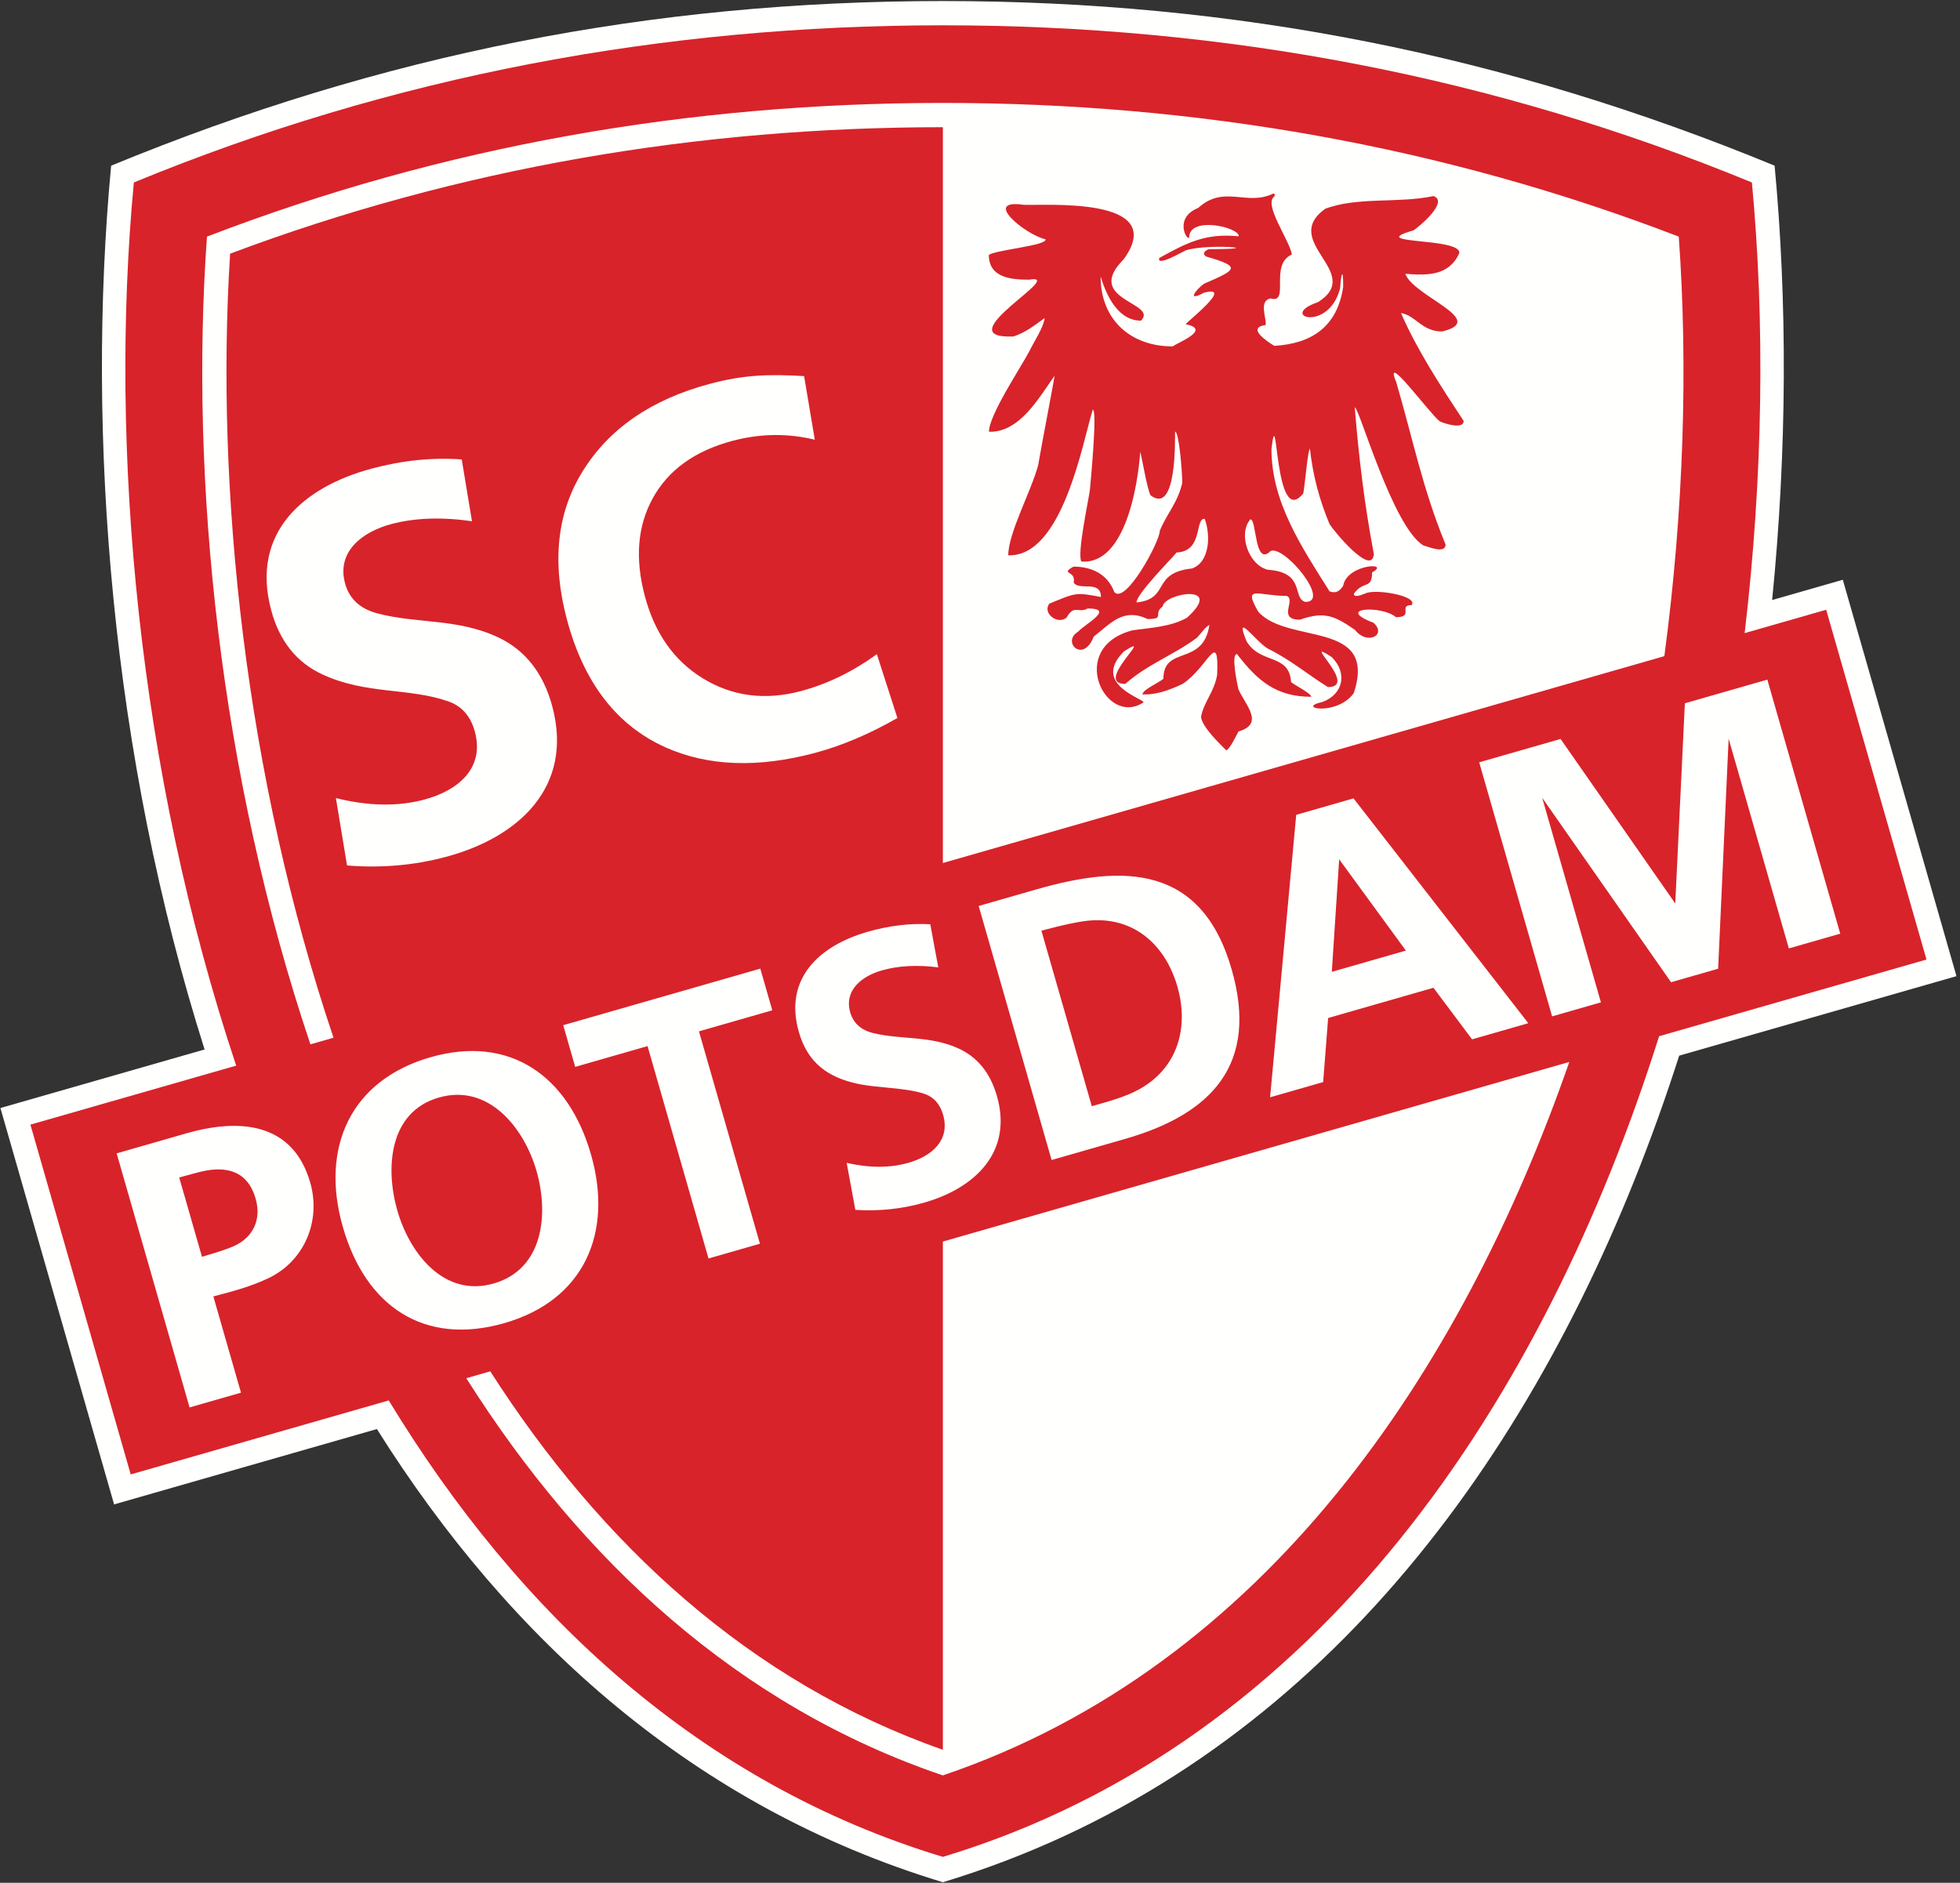 <svg width="458px" height="440px" viewBox="0 0 458 440" version="1.1" xmlns="http://www.w3.org/2000/svg" xmlns:xlink="http://www.w3.org/1999/xlink">
    <rect x="0" y="0" width="458" height="440" fill="#333333" stroke="none"/>
    <title>SCP Logo</title>
    <g id="SCP-Logo" stroke="none" stroke-width="1" fill="none" fill-rule="evenodd">
        <path d="M220.324,0.244 C288.532,0.244 351.637,12.738 414.677,38.717 C417.655,70.325 417.618,104.93 414.102,140.221 L430.614,135.487 L457.176,228.122 L392.384,246.698 C389.234,256.527 385.759,266.221 381.95,275.726 C351.429,351.894 299.424,415.917 220.324,439.866 C162.485,422.36 119.132,383.414 88.071,333.959 L26.662,351.569 L0.099,258.935 L47.808,245.255 C26.083,176.705 20.027,101.745 25.971,38.717 C89.006,12.738 152.115,0.244 220.324,0.244" id="Fill-1" fill="#FFFFFE"></path>
        <path d="M53.771,59.281 C50.286,114.446 57.349,181.376 77.931,242.509 L72.535,244.057 C51.32,181.026 44.278,111.974 48.365,55.298 C103.571,34.06 161.217,24.055 220.324,24.055 C279.431,24.055 337.077,34.06 392.282,55.298 C394.454,85.404 393.483,119.003 388.918,153.335 L220.324,201.679 L220.324,29.724 C163.233,29.724 107.263,39.189 53.771,59.281 Z M114.562,320.472 C140.453,360.904 175.244,393.099 220.324,408.914 L220.324,290.145 L366.705,248.171 C341.63,320.247 295.727,389.341 220.324,414.9 C172.575,398.715 135.953,364.773 108.96,322.078 L114.562,320.472 Z M7.105,262.818 L30.545,344.563 L90.841,327.274 C121.225,377.312 163.741,416.826 220.324,433.944 C308.936,407.136 361.137,326.189 387.69,242.154 L450.17,224.238 L426.73,142.493 L407.681,147.955 C412.019,111.123 412.428,75.058 409.372,42.643 C348.89,17.72 285.781,5.913 220.324,5.913 C154.866,5.913 91.758,17.72 31.276,42.643 C25.416,104.794 32.289,180.356 55.189,249.031 L7.105,262.818 Z" id="Fill-2" fill="#D8232A"></path>
        <path d="M49.854,302.965 L56.31,325.457 L44.299,328.905 L27.259,269.534 L43.574,264.852 C55.953,261.299 68.451,262.278 72.493,276.365 C75.046,285.263 71.196,294.675 62.71,298.713 C58.558,300.689 54.274,301.817 49.854,302.965 Z M47.195,293.701 C50.936,292.627 53.451,291.77 54.757,291.161 C59.292,289.047 61.097,284.865 59.736,280.122 C57.887,273.68 53.012,272.388 46.995,273.801 C46.138,274.002 44.439,274.47 41.877,275.173 L47.195,293.701 Z M100.595,247.072 C119.236,241.722 132.855,251.527 138.094,269.78 C143.332,288.034 136.564,303.836 117.866,309.203 C99.167,314.57 85.462,305.369 80.12,286.758 C74.778,268.147 81.954,252.422 100.595,247.072 Z M102.543,256.491 C90.884,259.838 89.998,272.971 92.851,282.911 C95.705,292.851 103.712,303.287 115.353,299.946 C126.994,296.604 128.266,283.739 125.375,273.672 C122.485,263.605 114.203,253.144 102.543,256.491 Z M177.573,290.652 L165.562,294.099 L151.317,244.469 L134.407,249.322 L131.612,239.583 L177.665,226.365 L180.46,236.104 L163.328,241.021 L177.573,290.652 Z M199.872,282.742 L197.843,271.753 C203.16,272.976 207.979,272.974 212.3,271.734 C217.632,270.205 222.106,266.545 220.376,260.514 C219.652,257.991 218.179,256.335 215.91,255.593 C211.47,254.14 205.341,254.318 200.482,253.288 C193.491,251.806 188.744,248.392 186.679,241.197 C183.077,228.651 191.492,220.983 202.737,217.755 C207.754,216.315 212.634,215.734 217.384,215.994 L219.246,226.065 C214.296,225.445 209.88,225.683 206.036,226.787 C201.514,228.084 197.17,231.337 198.675,236.581 C199.404,239.12 201.205,240.731 204.068,241.429 C210.6,243.023 217.175,241.974 223.869,244.969 C228.38,246.987 231.404,250.728 232.95,256.118 C236.712,269.224 227.832,277.641 215.999,281.037 C210.803,282.528 205.435,283.089 199.872,282.742 Z M245.732,271.089 L228.691,211.719 L242.231,207.833 C262.531,202.007 280.773,202.034 287.813,226.567 C294.161,248.682 283.221,260.33 262.923,266.155 L245.732,271.089 Z M255.122,258.511 C258.817,257.451 262.78,256.443 266.145,254.592 C275.229,249.596 277.869,240.129 275.12,230.548 C272.396,221.052 265.306,214.414 255.001,215.095 C252.617,215.252 248.748,216.038 243.348,217.492 L255.122,258.511 Z M357.123,239.118 L343.984,242.889 L334.965,230.838 L310.351,237.903 L309.185,252.877 L296.788,256.435 L302.893,190.422 L316.284,186.578 L357.123,239.118 Z M328.518,222.147 L312.93,200.814 L311.208,227.116 L328.518,222.147 Z M430.017,218.196 L418.007,221.643 L403.936,172.621 L401.483,226.385 L390.482,229.543 L360.371,186.443 L374.092,234.247 L362.689,237.52 L345.649,178.15 L364.667,172.691 L391.465,211.135 L393.706,164.357 L412.977,158.826 L430.017,218.196 Z M81.096,202.254 L78.491,186.504 C86.052,188.392 92.938,188.517 99.143,186.862 C106.801,184.819 113.292,179.712 110.98,171.049 C110.014,167.425 107.953,165.017 104.733,163.899 C95.429,160.672 85.614,162.331 75.427,157.651 C69.329,154.85 65.303,149.845 63.357,142.553 C58.549,124.534 70.771,113.804 86.923,109.494 C94.13,107.571 101.116,106.871 107.895,107.368 L110.286,121.806 C103.231,120.788 96.917,121.012 91.395,122.485 C84.902,124.217 78.609,128.748 80.619,136.279 C81.591,139.925 84.123,142.273 88.193,143.348 C97.481,145.802 106.896,144.475 116.385,148.935 C122.775,151.939 126.995,157.365 129.06,165.105 C134.084,183.93 121.176,195.715 104.179,200.251 C96.716,202.242 89.033,202.9 81.096,202.254 Z M204.898,152.882 L209.7,167.794 C203.101,171.566 196.699,174.279 190.451,175.947 C177.125,179.504 165.501,179.088 155.577,174.679 C144.142,169.576 136.43,159.596 132.475,144.778 C128.909,131.41 130.126,119.871 136.14,110.154 C142.319,100.171 152.211,93.347 165.837,89.711 C173.931,87.551 179.756,87.426 187.895,87.889 L190.4,102.754 C184.005,101.217 177.589,101.308 171.128,103.032 C162.322,105.382 156.123,109.873 152.498,116.501 C148.954,122.978 148.354,130.581 150.686,139.323 C152.996,147.98 157.489,154.362 164.158,158.478 C171.053,162.734 178.743,163.745 187.187,161.492 C193.348,159.847 199.251,156.97 204.898,152.882 Z" id="Fill-3" fill="#FFFFFE"></path>
        <path d="M286.557,175.367 C284.977,173.787 280.85,169.839 280.646,167.495 C281.334,164.005 283.729,161.686 284.417,157.712 C284.85,146.681 282.277,155.954 276.341,159.826 C273.436,161.202 270.226,162.425 266.965,162.272 C266.965,161.202 270.761,159.571 271.857,158.629 C271.857,150.731 281.156,155.827 282.608,146.044 C281.589,146.553 280.493,148.235 279.678,149.05 C274.15,153.152 268.188,155.19 262.94,159.826 C255.297,159.826 270.507,147.164 262.635,152.235 C254.941,159.928 267.347,163.291 267.22,164.132 C258.303,170.068 249.158,151.292 264.673,147.292 C268.851,146.706 273.64,146.477 277.36,144.362 C286.353,136.235 272.01,138.605 271.678,141.738 C269.335,143.394 272.366,144.668 268.188,144.668 C262.507,142.018 259.73,145.509 255.577,148.77 C253.106,155.164 247.986,149.967 251.909,147.649 C253.463,145.84 260.698,142.197 254.176,142.197 C251.96,143.42 251.017,141.127 249.209,144.362 C246.967,146.095 243.502,143.139 245.234,141.05 C251.374,138.554 251.323,138.35 257.259,139.522 C257.259,135.42 252.113,138.172 250.89,136.133 C251.527,133.28 247.553,134.274 250.839,132.414 C255.221,132.414 258.864,134.274 260.367,138.324 C262.915,141.509 271.016,126.605 271.016,124.032 C272.698,119.931 275.22,117.485 276.264,112.823 C276.264,110.479 275.525,100.874 274.583,100.874 C274.532,102.479 275.067,120.491 268.851,115.752 C267.959,114.046 266.634,105.664 266.43,105.664 C265.946,112.848 263.068,132.083 252.673,131.216 C251.68,129.229 254.329,117.128 254.686,114.428 C254.915,111.88 256.444,95.754 255.348,95.754 C253.004,103.218 248.291,130.248 235.604,129.764 C235.604,124.567 240.929,114.886 242.585,108.747 C243.12,105.384 246.533,87.805 246.406,87.831 C242.788,92.951 238.228,101.129 231.095,100.9 C231.095,96.977 238.508,85.945 240.546,82.047 C241.565,79.933 243.833,76.57 244.113,74.328 C241.693,76.06 239.68,77.691 236.827,78.633 C220.649,79.296 249.718,63.755 240.47,65.36 C236.445,65.36 231.069,64.978 231.069,59.603 C232.216,58.456 244.877,57.386 244.292,55.909 C239.655,54.89 229.312,46.432 239.171,47.858 C243.655,48.138 273.411,45.667 262.558,60.622 C253.03,70.15 270.838,70.71 266.609,74.939 C259.552,74.939 257.31,64.545 257.183,64.647 C257.183,74.685 264.163,80.952 273.997,80.952 C275.373,80.009 283.143,76.978 277.08,75.78 C277.003,75.424 288.671,66.456 281.309,68.417 C277.13,70.685 279.5,67.628 281.359,66.303 C288.722,63.093 290.429,62.405 281.869,59.959 C280.773,59.246 281.589,58.558 282.455,58.227 C297.155,58.227 282.48,56.801 277.08,58.507 C276.162,58.915 270.252,62.405 270.889,60.291 C277.462,56.647 281.792,54.457 289.461,55.221 C289.69,53.132 277.869,50.355 277.869,55.527 C277.283,56.265 274.303,50.865 279.984,48.597 C286.047,43.094 291.321,48.266 297.537,45.234 C298.021,45.311 297.894,45.438 297.792,45.922 C295.117,47.705 301.435,56.291 301.868,59.475 C296.518,61.845 301.511,71.093 296.9,69.742 C294.047,70.303 296.008,74.43 295.754,75.958 C291.168,76.57 296.11,79.805 297.766,80.824 C306.555,80.315 312.491,76.315 313.867,67.042 C313.867,62.252 313.383,63.959 313.154,67.322 C310.53,77.844 298.378,73.87 307.982,70.609 C318.962,63.679 298.989,56.597 309.638,48.801 C317.23,45.922 326.733,47.578 334.936,45.82 C338.808,47.094 331.14,53.386 330.274,53.845 C318.58,57.183 341.534,55.399 340.999,59.17 C338.604,64.469 333.56,64.392 328.389,63.985 C330.274,69.284 347.98,74.838 336.974,77.462 C332.21,77.462 330.834,73.717 327.37,73.156 C331.217,81.971 336.745,90.353 342.019,98.378 C342.019,100.441 337.484,98.989 336.414,98.454 C333.968,96.543 323.039,81.538 326.274,89.333 C330.172,102.658 332.414,114.198 337.789,127.242 C337.789,129.433 334.121,127.904 332.618,127.471 C325.433,123.166 317.587,95.168 316.568,95.168 C317.51,106.81 318.835,117.943 321.026,129.433 C320.669,134.962 311.574,124.032 310.657,122.427 C308.237,116.593 306.81,111.167 306.097,104.9 C305.613,104.9 304.925,113.434 304.543,115.294 C297.69,123.93 298.607,92.289 297.104,104.95 C297.104,117.383 304.212,127.904 310.683,138.197 C312.186,138.783 313.128,138.07 313.867,136.872 C314.733,131.802 325.204,131.293 320.618,133.764 C320.618,137.815 318.631,135.573 316.364,138.758 C316.364,139.853 318.453,138.885 319.064,138.681 C321.281,137.535 331.471,139.242 329.866,141.407 C326.605,141.407 330.554,144.235 326.198,144.235 C322.988,141.407 311.702,142.018 320.949,145.534 C324.185,148.464 319.396,150.833 316.644,147.216 C311.854,143.904 309.46,142.808 303.753,144.821 C298.378,144.821 302.887,140.21 300.696,139.267 C294.021,139.267 290.276,136.516 294.047,142.987 C301.052,150.731 321.918,144.795 316.364,161.941 C312.491,167.444 302.53,165.456 309.001,164.055 C313.893,162.246 314.912,157.279 311.218,153.585 C303.498,148.438 317.74,160.565 310.301,160.565 C305.511,157.584 301.664,154.247 296.161,151.521 C293.257,149.712 288.365,142.63 291.27,149.84 C294.531,155.342 301.256,152.617 301.689,159.393 C302.607,160.183 306.403,162.043 306.403,162.832 C298.25,162.832 293.868,159.139 289.053,152.846 C287.601,152.846 289.104,159.826 289.385,161.075 C290.964,164.692 295.601,169.151 289.41,170.934 C288.85,171.928 287.474,174.908 286.557,175.367 Z M305.052,140.668 C301.868,139.853 305.154,133.764 296.314,133.153 C291.906,132.236 289.155,124.822 292.187,121.357 C293.69,121.357 293.104,132.567 296.9,128.771 C300.059,127.319 311.09,140.668 305.052,140.668 Z M265.564,140.796 C265.564,138.834 273.436,130.911 274.965,129.102 C281.207,128.873 279.143,121.026 281.512,121.255 C282.914,124.975 282.735,131.395 278.532,132.847 C268.927,133.892 273.564,139.929 265.564,140.796 Z" id="Fill-4" fill="#D8232A"></path>
    </g>
</svg>
